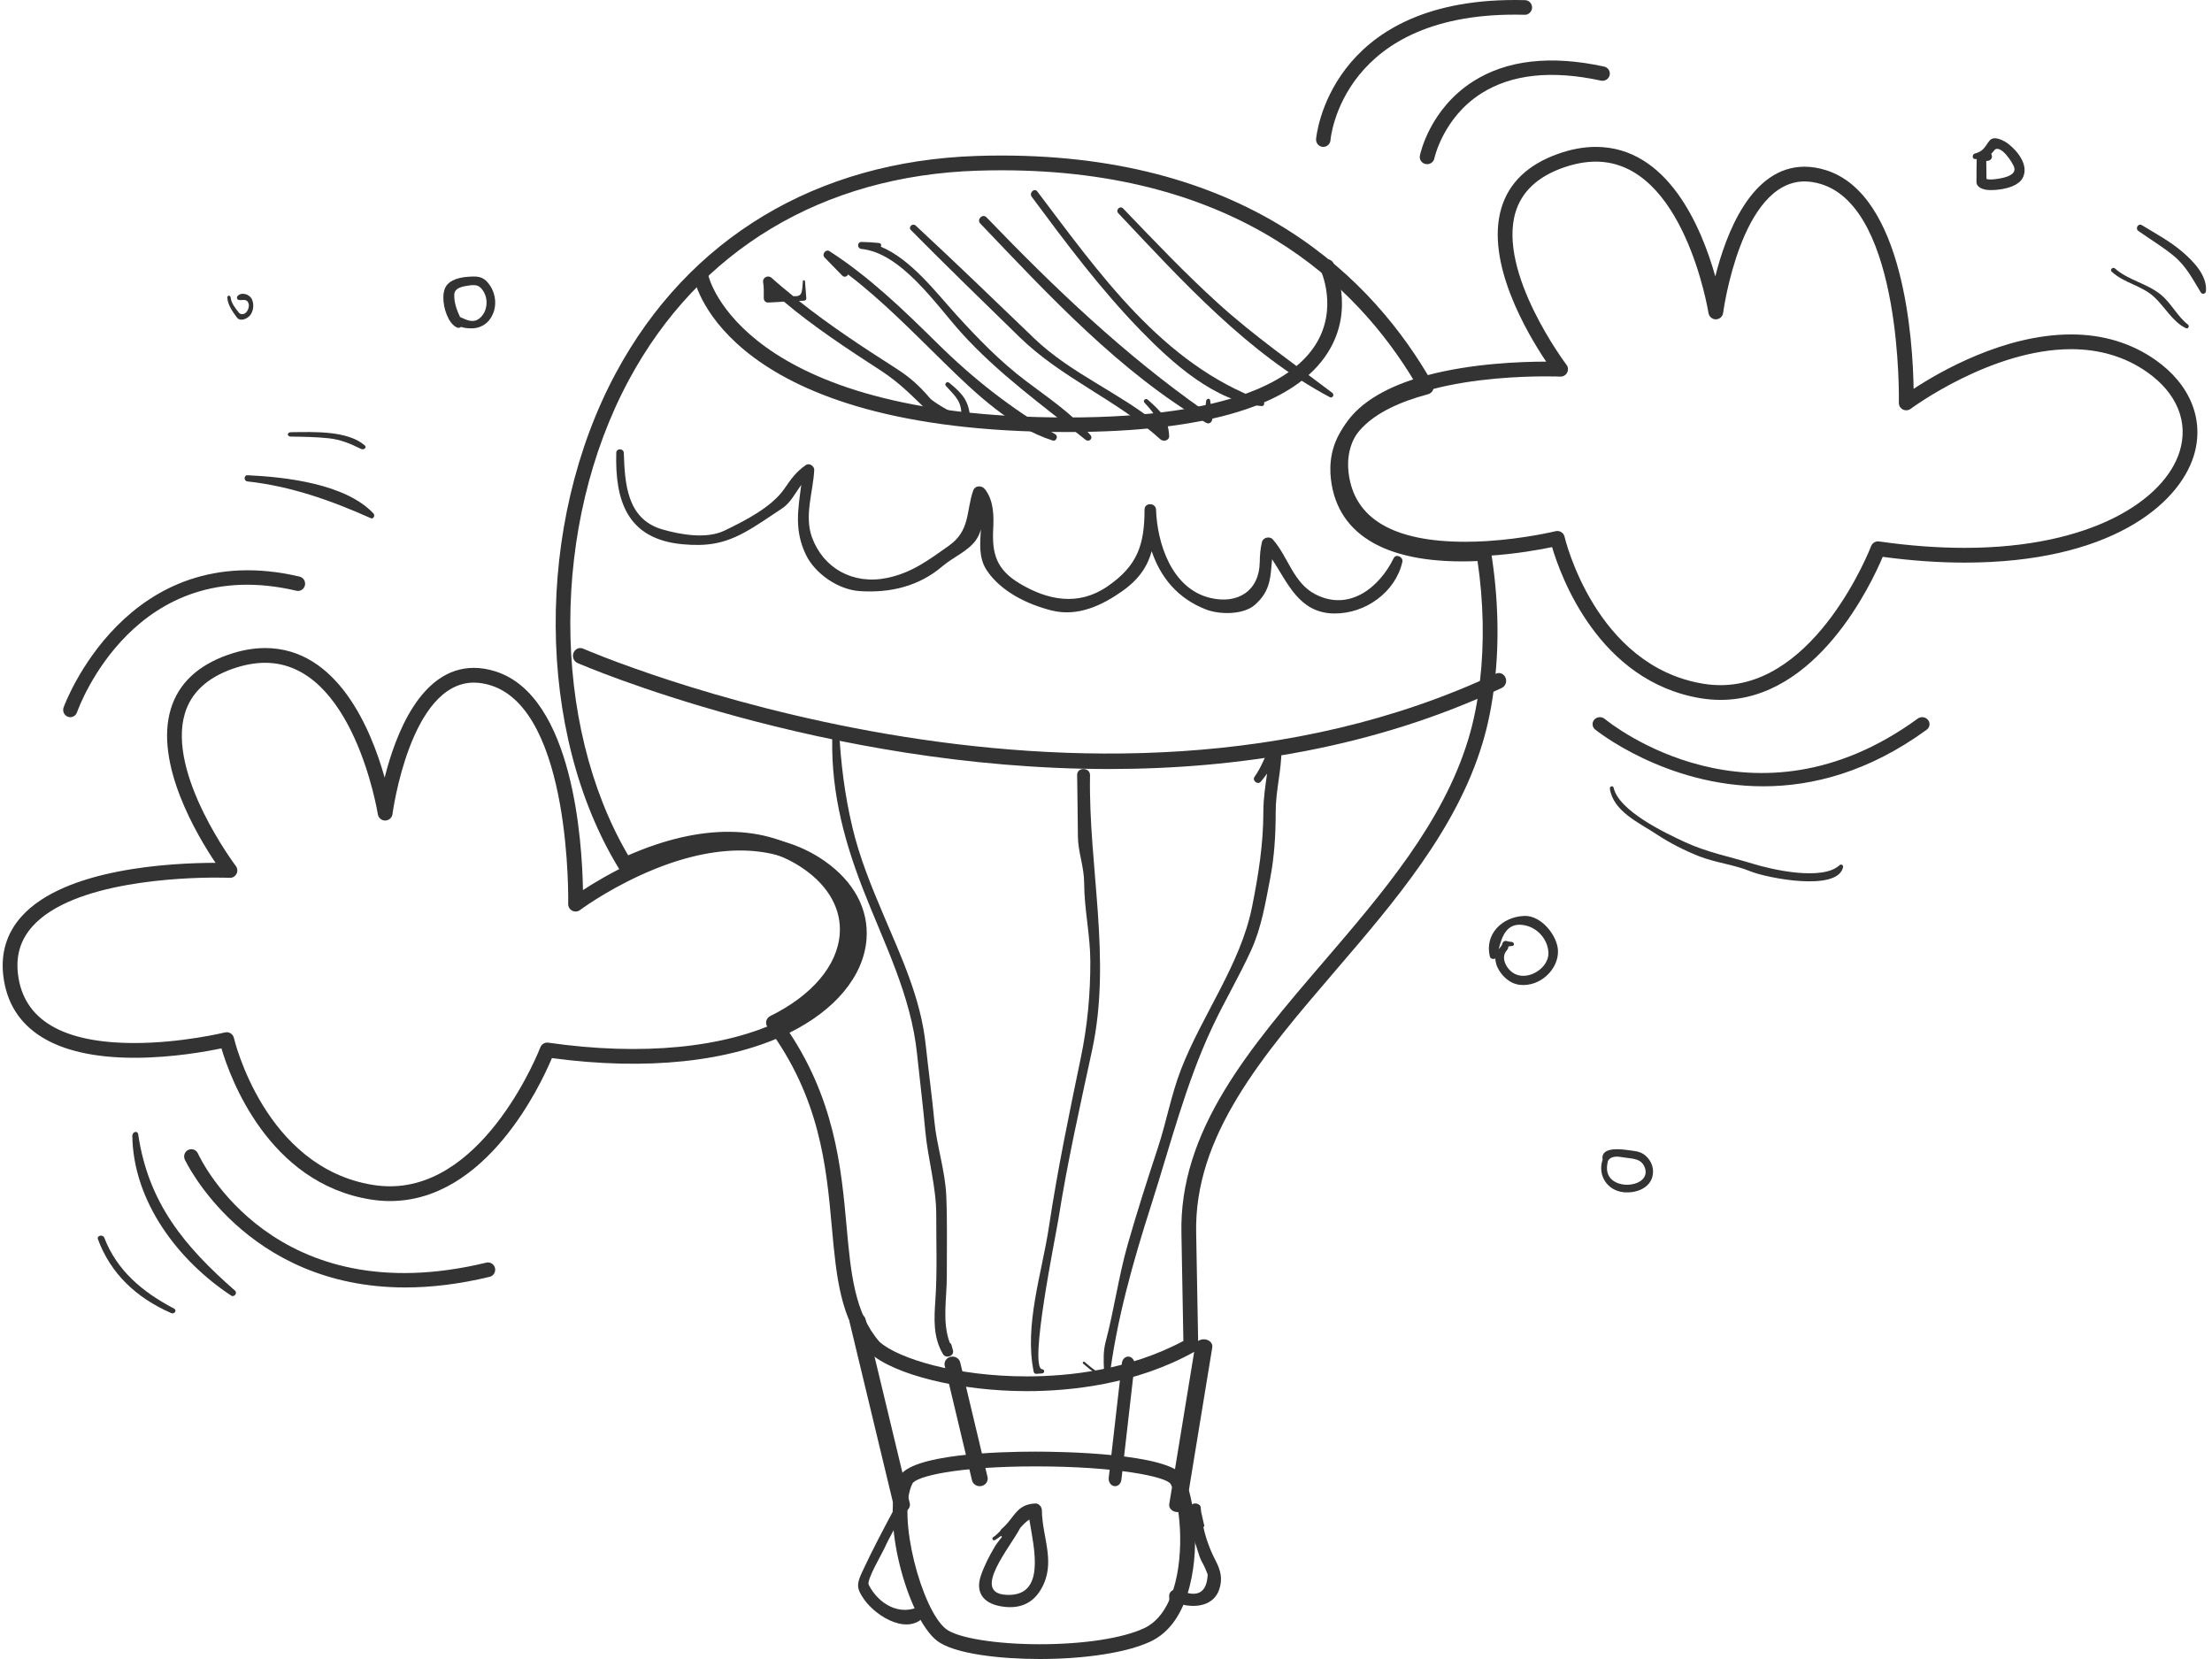 <?xml version="1.0" encoding="UTF-8"?>
<svg width="256px" height="192px" viewBox="0 0 256 192" version="1.1" xmlns="http://www.w3.org/2000/svg" xmlns:xlink="http://www.w3.org/1999/xlink">
    <title>mongolfiere</title>
    <g id="Page-1" stroke="none" stroke-width="1" fill="none" fill-rule="evenodd">
        <g id="landing" transform="translate(-77, -2183)" fill="#333333" fill-rule="nonzero">
            <g id="mongolfiere" transform="translate(77, 2183)">
                <path d="M101.789,155.296 C103.967,157.238 110.65,159.292 118.825,159.292 C123.639,159.292 130.642,158.573 136.955,155.192 L136.731,142.832 C136.421,130.855 144.597,121.321 153.254,111.229 C160.023,103.336 167.021,95.174 169.925,85.567 C170.551,83.523 171.006,81.243 171.282,78.789 C171.792,74.426 171.695,69.653 170.999,64.933 C160.733,65.377 154.814,62.082 154.032,55.478 C153.602,51.805 154.985,46.95 163.775,44.274 C156.969,32.845 143.204,19.708 115.905,19.708 C114.981,19.708 114.043,19.724 113.093,19.754 C95.194,20.339 80.88,28.935 72.791,43.958 C63.757,60.731 63.751,83.731 72.7,98.99 C81.089,95.305 88.55,95.343 94.044,99.195 C97.433,101.573 99.151,104.791 98.883,108.255 C98.574,112.269 95.638,116.023 90.787,118.661 C96.624,126.967 97.367,135.2 97.97,141.857 C98.461,147.279 98.884,151.964 101.789,155.296 M118.825,161 C111.11,161 103.449,159.119 100.606,156.528 C100.583,156.506 100.562,156.485 100.541,156.462 C97.238,152.707 96.791,147.75 96.27,142.011 C95.637,135.004 94.918,127.062 88.831,118.868 C88.679,118.664 88.626,118.405 88.686,118.158 C88.745,117.911 88.911,117.704 89.138,117.592 C93.969,115.213 96.9,111.762 97.182,108.123 C97.402,105.284 95.939,102.61 93.064,100.593 C87.922,96.99 80.81,97.127 72.715,100.856 C72.321,101.039 71.855,100.895 71.632,100.526 C62.002,84.791 61.856,60.659 71.288,43.147 C79.678,27.566 94.506,18.653 113.038,18.048 C114.007,18.015 114.964,18 115.905,18 C144.778,18 158.979,32.343 165.807,44.374 C165.937,44.604 165.953,44.882 165.852,45.125 C165.75,45.37 165.539,45.552 165.284,45.621 C158.405,47.451 155.19,50.702 155.727,55.278 C156.356,60.578 160.892,63.265 169.213,63.265 C170.004,63.265 170.83,63.239 171.673,63.188 C172.096,63.151 172.497,63.471 172.566,63.905 C173.391,69.022 173.534,74.237 172.977,78.984 C172.69,81.539 172.212,83.922 171.558,86.064 C168.551,96.013 161.433,104.314 154.548,112.341 C146.112,122.178 138.143,131.469 138.437,142.795 L138.672,155.678 C138.677,155.993 138.509,156.287 138.233,156.439 C131.486,160.208 123.955,161 118.825,161" id="Fill-1"></path>
                <path d="M119.866,169.709 C110.702,169.709 106.002,170.876 105.592,171.703 C103.754,175.418 106.678,186.353 109.492,188.534 C110.825,189.568 115.28,190.291 120.32,190.291 C125.416,190.291 129.936,189.597 132.413,188.436 C133.923,187.727 135.054,186.237 135.777,184.004 C137.17,179.698 136.567,173.689 135.48,171.74 C134.937,170.89 129.206,169.709 119.866,169.709 M120.32,192 C115.896,192 110.452,191.444 108.438,189.884 C105.016,187.229 101.819,175.464 104.055,170.947 C105.37,168.287 115.549,168 119.866,168 C122.452,168 135.434,168.141 136.979,170.91 C138.227,173.148 139.015,179.566 137.408,184.529 C136.535,187.229 135.1,189.065 133.144,189.982 C130.45,191.246 125.656,192 120.32,192" id="Fill-3"></path>
                <path d="M128.344,89 C95.227,89 67.237,76.909 66.834,76.73 C66.401,76.54 66.196,76.013 66.376,75.554 C66.557,75.095 67.053,74.878 67.486,75.069 C68.063,75.324 125.739,100.223 173.118,77.969 C173.548,77.765 174.049,77.973 174.237,78.427 C174.428,78.881 174.234,79.412 173.806,79.614 C158.965,86.585 143.142,89 128.344,89" id="Fill-5"></path>
                <path d="M113.387,172 C112.968,172 112.586,171.724 112.49,171.316 L109.334,158.074 C109.221,157.601 109.532,157.131 110.028,157.023 C110.528,156.913 111.019,157.212 111.131,157.685 L114.287,170.928 C114.401,171.4 114.09,171.871 113.593,171.978 C113.524,171.993 113.456,172 113.387,172" id="Fill-7"></path>
                <path d="M129.05,172 C129.019,172 128.986,171.997 128.953,171.992 C128.548,171.93 128.263,171.498 128.317,171.028 L129.839,157.746 C129.892,157.276 130.26,156.945 130.669,157.008 C131.073,157.071 131.358,157.503 131.304,157.973 L129.783,171.253 C129.733,171.686 129.416,172 129.05,172" id="Fill-9"></path>
                <path d="M104.37,175 C103.937,175 103.548,174.728 103.452,174.328 L98.333,153.039 C98.222,152.576 98.543,152.12 99.05,152.02 C99.561,151.919 100.059,152.212 100.17,152.673 L105.288,173.961 C105.4,174.424 105.079,174.88 104.572,174.981 C104.503,174.994 104.436,175 104.37,175" id="Fill-11"></path>
                <path d="M136.307,175 C136.264,175 136.219,174.998 136.174,174.993 C135.629,174.934 135.246,174.522 135.32,174.075 L138.328,155.707 C138.402,155.261 138.899,154.949 139.447,155.007 C139.992,155.067 140.375,155.478 140.302,155.925 L137.293,174.292 C137.226,174.702 136.798,175 136.307,175" id="Fill-13"></path>
                <path d="M123.518,50 C84.277,50 80.471,32.953 80.327,32.227 C80.237,31.77 80.536,31.327 80.993,31.238 C81.447,31.148 81.893,31.444 81.986,31.898 C82.019,32.062 85.822,48.315 123.518,48.315 C142.894,48.315 149.843,43.726 152.26,39.875 C154.921,35.635 152.837,31.254 152.816,31.211 C152.612,30.792 152.788,30.288 153.207,30.085 C153.627,29.881 154.132,30.057 154.336,30.474 C154.44,30.687 156.844,35.748 153.692,40.769 C149.847,46.894 139.696,50 123.518,50" id="Fill-15"></path>
                <path d="M26.237,119.462 C26.394,119.462 26.55,119.505 26.686,119.59 C26.882,119.71 27.021,119.904 27.071,120.127 C27.106,120.278 30.611,135.112 43.149,137.131 C43.814,137.24 44.481,137.293 45.134,137.293 C56.304,137.293 62.472,121.375 62.534,121.215 C62.676,120.84 63.053,120.615 63.455,120.671 C74.309,122.23 83.933,121.278 90.524,118.037 C95.362,115.66 98.298,112.211 98.58,108.573 C98.8,105.737 97.335,103.064 94.456,101.048 C89.307,97.446 82.184,97.584 74.078,101.311 C70.002,103.18 67.155,105.299 67.127,105.322 C66.866,105.517 66.514,105.547 66.223,105.398 C65.932,105.248 65.751,104.945 65.759,104.619 C65.764,104.396 66.16,82.276 56.812,79.324 C56.132,79.109 55.471,79 54.847,79 C47.469,79 45.442,94.065 45.423,94.218 C45.368,94.64 45.011,94.956 44.586,94.962 C44.582,94.963 44.578,94.963 44.575,94.963 C44.154,94.963 43.795,94.656 43.73,94.24 C43.703,94.064 40.877,76.707 30.684,76.707 C29.492,76.707 28.217,76.944 26.897,77.411 C23.961,78.451 22.109,80.186 21.397,82.565 C19.296,89.585 27.213,100.117 27.293,100.224 C27.493,100.487 27.522,100.841 27.368,101.134 C27.216,101.427 26.917,101.611 26.575,101.592 C26.565,101.591 25.974,101.566 24.981,101.566 C21.181,101.566 8.421,101.975 3.747,107.223 C2.37,108.769 1.825,110.571 2.079,112.729 C2.703,118.026 7.242,120.712 15.572,120.712 C20.992,120.712 25.983,119.499 26.033,119.486 C26.1,119.471 26.169,119.462 26.237,119.462 M45.134,139 C44.39,139 43.63,138.939 42.876,138.816 C30.998,136.904 26.605,124.642 25.627,121.327 C23.956,121.682 19.942,122.418 15.572,122.419 C6.365,122.419 1.114,119.137 0.382,112.928 C0.071,110.295 0.774,107.995 2.47,106.089 C7.465,100.479 19.824,99.861 24.945,99.858 C22.758,96.604 17.878,88.364 19.76,82.077 C20.637,79.146 22.846,77.036 26.326,75.803 C27.83,75.27 29.297,75 30.684,75 C39.068,75 42.951,84.418 44.517,89.994 C45.757,85.044 48.682,77.294 54.847,77.294 C55.647,77.294 56.481,77.43 57.328,77.696 C66.37,80.553 67.378,97.566 67.467,103.013 C68.732,102.186 70.8,100.936 73.364,99.761 C82.05,95.767 89.783,95.695 95.437,99.65 C98.831,102.026 100.551,105.242 100.283,108.706 C99.953,112.958 96.672,116.918 91.279,119.568 C84.507,122.895 74.81,123.932 63.876,122.454 C62.552,125.606 56.27,139 45.134,139" id="Fill-17"></path>
                <path d="M180.235,61.453 C180.393,61.453 180.55,61.497 180.684,61.58 C180.881,61.7 181.019,61.895 181.069,62.117 C181.104,62.268 184.61,77.101 197.148,79.134 C197.808,79.24 198.471,79.294 199.12,79.294 C210.315,79.293 216.488,63.366 216.55,63.205 C216.691,62.831 217.074,62.605 217.469,62.663 C220.913,63.156 224.241,63.405 227.368,63.405 C242.128,63.405 250.498,57.823 252.244,52.29 C253.329,48.853 251.949,45.482 248.458,43.042 C245.961,41.296 243.011,40.411 239.691,40.411 C230.442,40.411 221.219,47.245 221.127,47.314 C220.864,47.51 220.511,47.54 220.222,47.39 C219.931,47.241 219.75,46.938 219.759,46.612 C219.765,46.388 220.175,24.274 210.813,21.322 C210.133,21.108 209.471,20.999 208.847,20.999 C201.478,20.999 199.441,36.062 199.421,36.214 C199.366,36.635 199.011,36.952 198.585,36.958 C198.193,36.975 197.794,36.655 197.729,36.236 C197.703,36.061 194.877,18.706 184.685,18.706 C183.49,18.706 182.216,18.943 180.896,19.41 C177.96,20.449 176.109,22.184 175.396,24.561 C173.295,31.571 181.212,42.111 181.291,42.217 C181.491,42.481 181.522,42.836 181.368,43.128 C181.213,43.421 180.906,43.593 180.573,43.586 C180.563,43.585 179.956,43.558 178.936,43.558 C176.103,43.558 170.611,43.755 165.648,45.071 C158.76,46.9 155.539,50.148 156.077,54.72 C156.706,60.016 161.249,62.701 169.583,62.701 C170.374,62.701 171.203,62.675 172.047,62.624 C176.432,62.351 179.997,61.486 180.032,61.477 C180.099,61.461 180.168,61.453 180.235,61.453 M199.12,81 C198.38,81 197.624,80.939 196.875,80.819 C184.996,78.893 180.603,66.631 179.626,63.317 C178.295,63.597 175.474,64.12 172.151,64.327 C171.272,64.381 170.409,64.407 169.583,64.407 C160.374,64.407 155.118,61.128 154.38,54.92 C153.932,51.105 155.446,46.015 165.209,43.421 C170.359,42.056 176.019,41.852 178.936,41.852 L178.943,41.852 C176.756,38.596 171.876,30.36 173.759,24.075 C174.635,21.145 176.845,19.034 180.326,17.802 C181.828,17.269 183.296,17 184.685,17 C193.066,17 196.951,26.415 198.516,31.99 C199.756,27.041 202.681,19.293 208.847,19.293 C209.646,19.293 210.481,19.428 211.328,19.695 C220.38,22.55 221.382,39.55 221.468,45.002 C224.467,43.032 231.937,38.705 239.691,38.705 C243.369,38.705 246.647,39.693 249.437,41.643 C253.52,44.497 255.179,48.67 253.874,52.804 C252.081,58.482 244.064,65.112 227.368,65.112 C224.362,65.112 221.178,64.887 217.891,64.444 C216.565,67.594 210.267,81 199.12,81" id="Fill-19"></path>
                <path d="M204.059,91 C192.76,91 184.724,84.522 184.604,84.422 C184.249,84.13 184.211,83.618 184.518,83.28 C184.823,82.942 185.362,82.905 185.716,83.197 C186.412,83.769 202.928,97.025 221.945,83.166 C222.319,82.895 222.851,82.963 223.135,83.318 C223.422,83.674 223.35,84.182 222.977,84.454 C216.243,89.363 209.738,91 204.059,91" id="Fill-21"></path>
                <path d="M46.912,149 C28.374,149 21.466,134.367 21.388,134.195 C21.194,133.771 21.378,133.271 21.797,133.077 C22.217,132.883 22.711,133.067 22.903,133.489 C23.252,134.25 31.727,152.053 56.282,146.129 C56.73,146.023 57.18,146.299 57.288,146.753 C57.394,147.206 57.119,147.661 56.671,147.769 C53.11,148.629 49.863,149 46.912,149" id="Fill-23"></path>
                <path d="M165.165,19 C165.109,19 165.053,18.995 164.996,18.983 C164.534,18.894 164.235,18.456 164.327,18.005 C164.371,17.786 165.47,12.619 170.487,9.421 C174.376,6.941 179.476,6.363 185.642,7.703 C186.102,7.801 186.392,8.247 186.29,8.697 C186.188,9.148 185.732,9.431 185.271,9.329 C179.582,8.094 174.93,8.591 171.441,10.805 C167.026,13.605 166.011,18.284 166.001,18.331 C165.92,18.727 165.563,19 165.165,19" id="Fill-25"></path>
                <path d="M153.149,17 C153.128,17 153.108,17 153.087,16.998 C152.626,16.965 152.279,16.559 152.313,16.092 C152.325,15.927 153.732,0 175.318,0 C175.704,0 176.096,0.006 176.494,0.016 C176.957,0.027 177.321,0.417 177.311,0.885 C177.298,1.353 176.889,1.74 176.452,1.709 C155.283,1.157 153.993,16.064 153.982,16.215 C153.95,16.661 153.584,17 153.149,17" id="Fill-27"></path>
                <path d="M8.135,83 C8.042,83 7.948,82.983 7.856,82.95 C7.428,82.793 7.206,82.312 7.359,81.875 C7.429,81.676 14.611,62.008 34.672,66.732 C35.116,66.837 35.392,67.287 35.289,67.74 C35.187,68.192 34.746,68.472 34.303,68.369 C15.684,63.985 9.178,81.689 8.91,82.444 C8.789,82.787 8.472,83 8.135,83" id="Fill-29"></path>
                <path d="M161.288,64.611 C159.659,67.949 156.167,70.833 152.206,68.765 C149.655,67.433 149.088,64.437 147.296,62.42 C146.939,62.018 146.173,62.208 146.052,62.72 C145.866,63.508 145.804,64.226 145.794,65.04 C145.751,68.358 143.27,69.984 140.019,69.187 C135.549,68.091 133.915,62.779 133.792,58.986 C133.765,58.163 132.462,58.129 132.461,58.962 C132.455,63.048 131.657,65.47 128.168,67.866 C124.808,70.172 121.275,69.479 118.017,67.534 C115.29,65.906 114.801,64.057 114.946,61.226 C115.026,59.66 115.004,57.967 114.022,56.653 C113.64,56.143 112.843,56.14 112.618,56.805 C111.792,59.25 112.302,61.421 109.765,63.198 C107.458,64.815 105.539,66.293 102.656,66.887 C98.692,67.706 95.257,65.73 93.97,62.175 C93.06,59.661 94.107,56.951 94.233,54.39 C94.256,53.953 93.674,53.543 93.264,53.822 C92.168,54.569 91.534,55.455 90.795,56.537 C89.322,58.696 86.193,60.28 83.84,61.411 C81.762,62.412 78.716,61.874 76.625,61.261 C72.513,60.053 72.314,55.876 72.195,52.416 C72.177,51.876 71.335,51.852 71.322,52.4 C71.169,57.916 72.555,62.41 79.031,62.991 C81.797,63.239 83.766,62.93 86.174,61.613 C87.666,60.795 89.058,59.792 90.478,58.866 C91.489,58.21 92.019,57.085 92.731,56.113 C92.372,58.912 91.893,61.346 93.272,64.206 C94.32,66.384 96.996,68.238 99.472,68.407 C103.044,68.651 106.376,67.843 109.091,65.515 C110.245,64.526 112.013,63.801 112.923,62.542 C113.22,62.131 113.402,61.702 113.517,61.263 C113.435,62.893 113.231,64.559 114.222,66.036 C115.855,68.463 118.905,69.954 121.722,70.654 C124.746,71.406 127.563,70.06 129.931,68.377 C131.86,67.007 132.807,65.514 133.29,63.797 C134.291,66.769 136.261,69.271 139.618,70.551 C141.183,71.146 143.915,71.162 145.235,69.998 C147.112,68.34 147.022,66.697 147.224,64.722 C149.026,67.437 150.337,70.936 154.368,70.999 C158.033,71.057 161.513,68.509 162.298,65.029 C162.425,64.469 161.569,64.034 161.288,64.611" id="Fill-31"></path>
                <path d="M110.289,156.279 C110.228,156.067 110.17,155.853 110.11,155.64 C110.079,155.531 110.007,155.455 109.919,155.403 C109.011,152.982 109.584,150.227 109.577,147.702 C109.57,144.607 109.644,141.499 109.515,138.405 C109.393,135.5 108.415,132.648 108.136,129.749 C107.851,126.791 107.447,123.834 107.128,120.869 C106.551,115.519 104.326,110.791 102.23,105.849 C100.83,102.544 99.483,99.255 98.656,95.775 C97.739,91.911 97.306,88.312 97.093,84.332 C97.067,83.868 96.443,83.915 96.394,84.32 C96.382,84.319 96.37,84.319 96.358,84.319 C96.024,90.814 97.479,96.728 99.838,102.805 C102.316,109.19 105.417,115.114 106.132,121.962 C106.442,124.941 106.816,127.913 107.087,130.895 C107.39,134.193 108.362,137.311 108.355,140.651 C108.346,143.912 108.477,147.203 108.254,150.458 C108.106,152.643 107.976,154.738 109.125,156.702 C109.468,157.288 110.472,156.937 110.289,156.279" id="Fill-33"></path>
                <path d="M126.151,89.728 C126.169,88.775 124.64,88.75 124.659,89.7 C124.702,92.068 124.722,94.435 124.748,96.803 C124.767,98.658 125.464,100.27 125.471,102.191 C125.482,105.258 126.179,108.206 126.186,111.263 C126.196,115.056 125.855,118.717 125.081,122.44 C123.723,128.975 122.394,135.364 121.397,141.976 C120.597,147.292 118.511,153.387 119.637,158.775 C119.662,158.894 119.792,159.008 119.919,159 C120.147,158.981 120.377,158.964 120.605,158.948 C120.917,158.926 120.934,158.488 120.615,158.464 C119.028,158.353 122.181,143.068 122.504,141.022 C123.545,134.425 124.991,128.038 126.395,121.518 C128.673,110.941 125.96,100.3 126.151,89.728" id="Fill-35"></path>
                <path d="M146.985,86.359 C146.416,87.56 145.963,88.824 145.188,89.904 C144.88,90.33 145.557,90.869 145.904,90.479 C146.171,90.177 146.399,89.85 146.641,89.533 C146.448,90.961 146.212,92.38 146.213,93.907 C146.214,97.69 145.64,101.267 144.902,104.964 C143.576,111.597 139.131,117.457 136.692,123.739 C135.546,126.69 135.002,129.798 134.017,132.796 C132.79,136.528 131.583,140.266 130.506,144.048 C129.448,147.766 128.941,151.598 127.953,155.316 C127.668,156.394 127.718,157.505 127.77,158.605 C127.822,159.717 125.869,157.894 125.508,157.607 C125.392,157.516 125.239,157.715 125.348,157.811 C126.189,158.562 127.124,159.176 127.961,159.931 C128.118,160.074 128.334,159.98 128.359,159.773 C129.175,152.882 131.129,146.033 133.237,139.441 C135.449,132.52 137.222,125.43 140.314,118.848 C141.723,115.852 143.414,113.007 144.789,109.995 C145.988,107.371 146.441,104.548 146.988,101.733 C147.491,99.142 147.639,96.571 147.64,93.935 C147.641,91.47 148.306,89.203 148.311,86.743 C148.312,86.061 147.309,85.675 146.985,86.359" id="Fill-37"></path>
                <path d="M106.424,185.895 C104.178,187.055 101.692,185.684 100.537,183.413 C100.261,182.871 102.068,179.825 102.34,179.22 C102.693,178.436 103.098,177.691 103.503,176.945 C103.622,176.955 103.728,176.85 103.762,176.734 C103.95,176.087 104.296,175.527 104.555,174.916 C104.566,174.891 104.579,174.868 104.591,174.844 C104.589,174.844 104.587,174.843 104.587,174.843 C104.605,174.797 104.627,174.754 104.644,174.708 C104.873,174.099 103.986,173.717 103.694,174.261 C102.332,176.8 101.006,179.283 99.784,181.917 C99.163,183.257 99.071,183.792 100.008,185.109 C101.491,187.193 105.339,189.456 107.202,186.781 C107.579,186.239 106.893,185.652 106.424,185.895" id="Fill-39"></path>
                <path d="M140.67,180.584 C140.026,179.342 139.56,178.061 139.272,176.735 C139.37,176.665 139.425,176.55 139.343,176.44 C139.232,175.955 139.124,175.467 139.015,174.981 C139.003,174.831 138.974,174.687 138.969,174.536 C138.968,174.536 138.965,174.537 138.963,174.537 C139.02,173.913 137.78,173.743 137.757,174.515 C137.719,175.736 137.658,177.057 138.176,178.215 C138.53,179.01 138.658,179.855 139.042,180.648 C139.335,181.157 139.577,181.686 139.769,182.233 C139.659,184.346 138.584,184.949 136.545,184.043 C136.017,183.78 135.314,184.091 135.311,184.666 C135.31,185.034 135.314,185.338 135.502,185.667 C135.742,186.087 136.489,186.127 136.74,185.688 C136.742,185.684 136.742,185.681 136.743,185.678 C138.467,186.119 140.478,185.795 141.1,183.963 C141.522,182.717 141.275,181.746 140.67,180.584" id="Fill-41"></path>
                <path d="M116.409,184.571 C112.392,184.326 116.919,179.07 118.065,176.844 C118.393,176.475 118.721,176.116 119.127,175.861 C119.661,179.148 121.117,184.86 116.409,184.571 M120.58,174.793 C120.575,174.393 120.24,173.978 119.796,174.001 C117.93,174.097 117.512,175.23 116.562,176.313 C116.468,176.412 116.371,176.506 116.28,176.611 C116.168,176.721 116.06,176.833 115.931,176.94 C115.84,177.015 115.788,177.1 115.754,177.187 C115.506,177.451 115.248,177.703 114.947,177.896 C114.733,178.032 114.91,178.363 115.14,178.24 C115.351,178.127 115.593,177.949 115.847,177.754 C115.88,177.797 115.922,177.83 115.964,177.866 C115.632,178.284 115.31,178.689 115.103,179.043 C114.484,180.095 113.927,181.172 113.529,182.322 C112.853,184.272 113.788,185.532 115.779,185.893 C117.777,186.256 119.421,185.716 120.456,183.969 C122.285,180.886 120.614,178.013 120.58,174.793" id="Fill-43"></path>
                <path d="M27.201,149.373 C21.413,144.299 17.167,139.283 15.992,131.265 C15.93,130.841 15.373,130.968 15.34,131.347 C15.329,131.346 15.321,131.344 15.311,131.343 C15.374,139.096 20.705,145.965 26.764,149.948 C27.097,150.167 27.511,149.645 27.201,149.373" id="Fill-45"></path>
                <path d="M20.148,151.448 C16.472,149.527 13.518,147.022 12.073,143.25 C11.91,142.824 11.172,142.983 11.334,143.418 C12.808,147.402 15.764,150.192 19.818,151.968 C20.188,152.13 20.519,151.642 20.148,151.448" id="Fill-47"></path>
                <path d="M43.232,59.436 C39.997,55.976 33.033,55.203 28.647,55 C28.2,54.981 28.201,55.67 28.634,55.717 C33.632,56.259 38.346,57.925 42.923,59.976 C43.218,60.109 43.434,59.652 43.232,59.436" id="Fill-49"></path>
                <path d="M42.229,51.559 C40.251,49.834 36.482,49.983 33.667,50.019 C33.203,50.024 33.185,50.521 33.654,50.527 C35.106,50.547 36.559,50.567 37.997,50.718 C39.476,50.874 40.586,51.366 41.783,51.954 C42.14,52.128 42.468,51.768 42.229,51.559" id="Fill-51"></path>
                <path d="M55.6,36.752 C54.809,37.49 54.028,37.037 53.24,36.687 C52.864,35.871 52.56,35.066 52.57,34.135 C52.58,33.297 53.537,33.147 54.288,33.039 C55.135,32.917 55.519,33.031 55.947,33.714 C56.52,34.632 56.42,35.988 55.6,36.752 M56.522,32.783 C55.864,31.96 55.226,31.955 54.166,32.031 C53.235,32.098 52.092,32.358 51.604,33.158 C51.09,34.003 51.286,35.73 51.921,36.883 C51.939,36.93 51.948,36.972 51.983,37.01 C52.214,37.395 52.496,37.704 52.822,37.876 C53.03,37.987 53.229,37.941 53.369,37.83 C53.76,37.992 54.321,38.011 54.743,37.995 C55.48,37.968 56.186,37.592 56.614,37.055 C57.609,35.804 57.502,34.011 56.522,32.783" id="Fill-53"></path>
                <path d="M29.168,34.665 C28.877,34.011 27.905,33.755 27.476,34.285 C27.37,34.416 27.422,34.632 27.556,34.689 C27.916,34.845 28.433,34.497 28.708,34.984 C28.91,35.34 28.754,35.826 28.536,36.098 C28.281,36.417 27.843,36.444 27.629,36.166 C27.298,35.732 26.755,35.097 26.704,34.464 C26.679,34.149 26.295,34.125 26.311,34.453 C26.356,35.325 26.968,36.13 27.412,36.739 C27.792,37.26 28.605,36.907 28.94,36.498 C29.32,36.037 29.428,35.249 29.168,34.665" id="Fill-55"></path>
                <path d="M230.663,20.761 C230.458,20.781 230.255,20.77 230.051,20.755 C229.971,20.709 229.931,20.705 229.899,20.71 C229.897,20.588 229.897,20.465 229.896,20.342 C229.894,19.771 229.888,19.2 229.876,18.631 C229.924,18.626 229.972,18.625 230.019,18.62 C230.271,18.599 230.554,18.408 230.532,18.1 C230.522,17.986 230.488,17.889 230.458,17.789 C230.562,17.679 230.669,17.576 230.77,17.435 C231.416,16.528 232.958,18.788 233.121,19.42 C233.391,20.458 231.309,20.7 230.663,20.761 M232.407,16.636 C231.978,16.312 231.014,15.786 230.477,16.093 C230.212,16.246 230.018,16.603 229.841,16.854 C229.602,17.195 229.399,17.399 229.123,17.55 C229.116,17.553 229.11,17.559 229.101,17.563 C228.946,17.645 228.772,17.717 228.54,17.777 C228.263,17.848 228.21,18.351 228.529,18.401 C228.615,18.415 228.688,18.406 228.769,18.411 C228.745,19.296 228.744,20.181 228.742,21.066 C228.739,21.701 229.554,21.944 230.028,21.984 C231.132,22.077 233.417,21.786 234.063,20.641 C234.893,19.165 233.459,17.43 232.407,16.636" id="Fill-57"></path>
                <path d="M175.339,112.723 C174.397,112.266 173.622,110.886 174.353,110.031 C174.817,109.489 174.222,109.558 175.027,109.474 C175.322,109.442 175.229,109.041 174.974,109.014 C174.764,108.992 174.556,108.973 174.355,108.906 C174.169,108.843 173.94,108.972 173.895,109.15 C173.822,109.438 173.628,109.647 173.443,109.862 C173.834,108.351 174.393,106.615 176.549,107.105 C178.063,107.449 179.161,108.834 179.203,110.284 C179.253,111.998 176.954,113.506 175.339,112.723 M176.41,106.002 C173.817,106.104 171.8,108.131 172.425,110.698 C172.494,110.98 172.836,111.056 173.054,110.925 C173.071,111.271 173.165,111.643 173.286,111.91 C173.752,112.923 174.724,113.868 175.942,113.983 C178.261,114.203 180.357,112.2 180.31,110.055 C180.27,108.342 178.414,105.923 176.41,106.002" id="Fill-59"></path>
                <path d="M186.081,134.444 C186.086,134.422 186.072,134.411 186.074,134.39 C186.483,133.654 187.357,133.868 188.11,133.978 C189.046,134.115 190.013,134.097 190.375,135.178 C191.22,137.7 185.11,138.055 186.081,134.444 M190.416,133.726 C189.8,133.202 189.118,133.214 188.37,133.101 C187.476,132.968 185.185,132.723 185.476,134.243 C185.472,134.253 185.461,134.254 185.457,134.265 C184.893,136.052 186.011,137.767 187.872,137.975 C189.475,138.156 191.378,137.368 191.309,135.489 C191.283,134.804 190.927,134.161 190.416,133.726" id="Fill-61"></path>
                <path d="M212.904,100.126 C210.914,101.97 205.128,100.663 202.821,99.951 C200.129,99.123 197.582,98.657 194.972,97.444 C192.708,96.393 187.366,93.872 186.746,91.162 C186.682,90.884 186.274,90.993 186.313,91.265 C186.698,93.906 189.685,95.21 191.749,96.573 C193.242,97.557 194.907,98.407 196.572,99.071 C198.503,99.839 200.694,100.06 202.565,100.834 C204.413,101.6 212.669,103.247 213.305,100.361 C213.354,100.136 213.087,99.957 212.904,100.126" id="Fill-63"></path>
                <path d="M253.203,37.555 C251.954,36.578 251.283,35.068 250.046,34.074 C248.431,32.778 246.307,32.433 244.775,31.071 C244.52,30.845 244.141,31.21 244.394,31.444 C245.847,32.782 247.868,33.037 249.312,34.374 C250.498,35.472 251.483,37.278 252.961,37.972 C253.241,38.103 253.446,37.745 253.203,37.555" id="Fill-65"></path>
                <path d="M252.535,29.115 C251.115,27.905 249.469,27.03 247.886,26.062 C247.451,25.797 247.079,26.449 247.486,26.735 C248.831,27.683 250.245,28.529 251.521,29.571 C253.032,30.804 253.713,32.241 254.706,33.841 C254.877,34.116 255.269,34.013 255.299,33.697 C255.467,31.873 253.804,30.195 252.535,29.115" id="Fill-67"></path>
                <path d="M109.864,44.306 C109.602,44.092 109.251,44.407 109.477,44.662 C110.352,45.659 111.205,46.308 111.25,47.711 C111.279,48.637 107.936,46.441 107.69,46.157 C106.362,44.618 105.4,43.722 103.623,42.586 C99.793,40.138 95.996,37.642 92.46,34.827 C92.652,34.82 92.845,34.804 93.038,34.801 C93.176,34.798 93.328,34.69 93.317,34.544 C93.263,33.881 93.216,33.217 93.165,32.553 C93.155,32.402 92.931,32.394 92.92,32.548 C92.814,33.957 92.836,34.343 91.806,34.275 C90.961,33.586 90.114,32.898 89.306,32.164 C88.876,31.773 88.221,32.134 88.321,32.681 C88.431,33.282 88.379,33.922 88.392,34.53 C88.399,34.777 88.6,35.021 88.877,35.013 C89.494,34.99 90.11,34.948 90.726,34.91 C94.216,37.847 98.079,40.387 101.917,42.873 C104.227,44.369 105.727,45.996 107.636,47.816 C108.719,48.852 110.301,48.975 111.737,49 C112.016,49.004 112.339,48.765 112.309,48.473 C112.104,46.436 111.535,45.675 109.864,44.306" id="Fill-69"></path>
                <path d="M122.128,50.256 C117.028,47.271 112.728,43.924 108.462,39.715 C104.539,35.842 100.606,32.041 95.998,29.069 C95.562,28.788 95.073,29.429 95.439,29.809 C96.112,30.512 96.794,31.205 97.476,31.897 C97.717,32.141 98.037,32.005 98.155,31.768 C102.128,34.805 105.633,38.414 109.237,41.941 C112.856,45.485 116.998,49.456 121.831,50.982 C122.242,51.113 122.507,50.479 122.128,50.256" id="Fill-71"></path>
                <path d="M126.201,50.356 C124.083,47.892 121.308,46.038 118.73,44.088 C115.73,41.819 113.188,39.193 110.667,36.422 C108.386,33.914 105.432,29.99 101.934,28.548 C102.034,28.389 101.979,28.15 101.724,28.124 C101.046,28.057 100.388,28.01 99.71,28 C99.18,27.991 99.18,28.76 99.694,28.811 C104.306,29.268 108.346,35.275 111.203,38.453 C115.456,43.186 120.69,46.938 125.638,50.899 C126.022,51.207 126.539,50.749 126.201,50.356" id="Fill-73"></path>
                <path d="M132.833,46.255 C132.586,46.033 132.226,46.362 132.455,46.607 C133.318,47.527 133.825,48.171 134.026,49.109 C129.516,45.416 123.929,43.234 119.686,39.155 C115.14,34.784 110.602,30.402 105.978,26.109 C105.62,25.777 105.075,26.278 105.421,26.627 C109.566,30.81 113.793,34.918 118.01,39.029 C122.897,43.794 129.284,46.295 134.289,50.841 C134.637,51.158 135.339,50.987 135.31,50.454 C135.198,48.416 134.375,47.628 132.833,46.255" id="Fill-75"></path>
                <path d="M140.053,46.337 C140.022,46.044 139.62,46.137 139.593,46.39 C139.551,46.789 139.497,47.185 139.444,47.582 C130.145,41.063 122.107,33.398 114.173,25.154 C113.718,24.683 113.002,25.399 113.455,25.874 C121.439,34.238 129.622,43.089 139.575,48.926 C139.98,49.164 140.353,48.79 140.307,48.361 C140.235,47.686 140.124,47.013 140.053,46.337" id="Fill-77"></path>
                <path d="M146.087,46.359 C134.496,42.11 127.237,31.642 120.051,22.161 C119.702,21.701 119.069,22.326 119.407,22.78 C123.387,28.142 127.372,33.485 132.042,38.28 C135.679,42.013 140.559,46.448 145.992,46.998 C146.382,47.037 146.414,46.479 146.087,46.359" id="Fill-79"></path>
                <path d="M154.184,45.461 C149.731,42.08 145.218,38.942 141.041,35.166 C137.185,31.679 133.587,27.881 129.974,24.119 C129.623,23.755 129.074,24.308 129.422,24.677 C136.793,32.49 144.43,40.944 153.901,45.963 C154.222,46.133 154.472,45.681 154.184,45.461" id="Fill-81"></path>
            </g>
        </g>
    </g>
</svg>